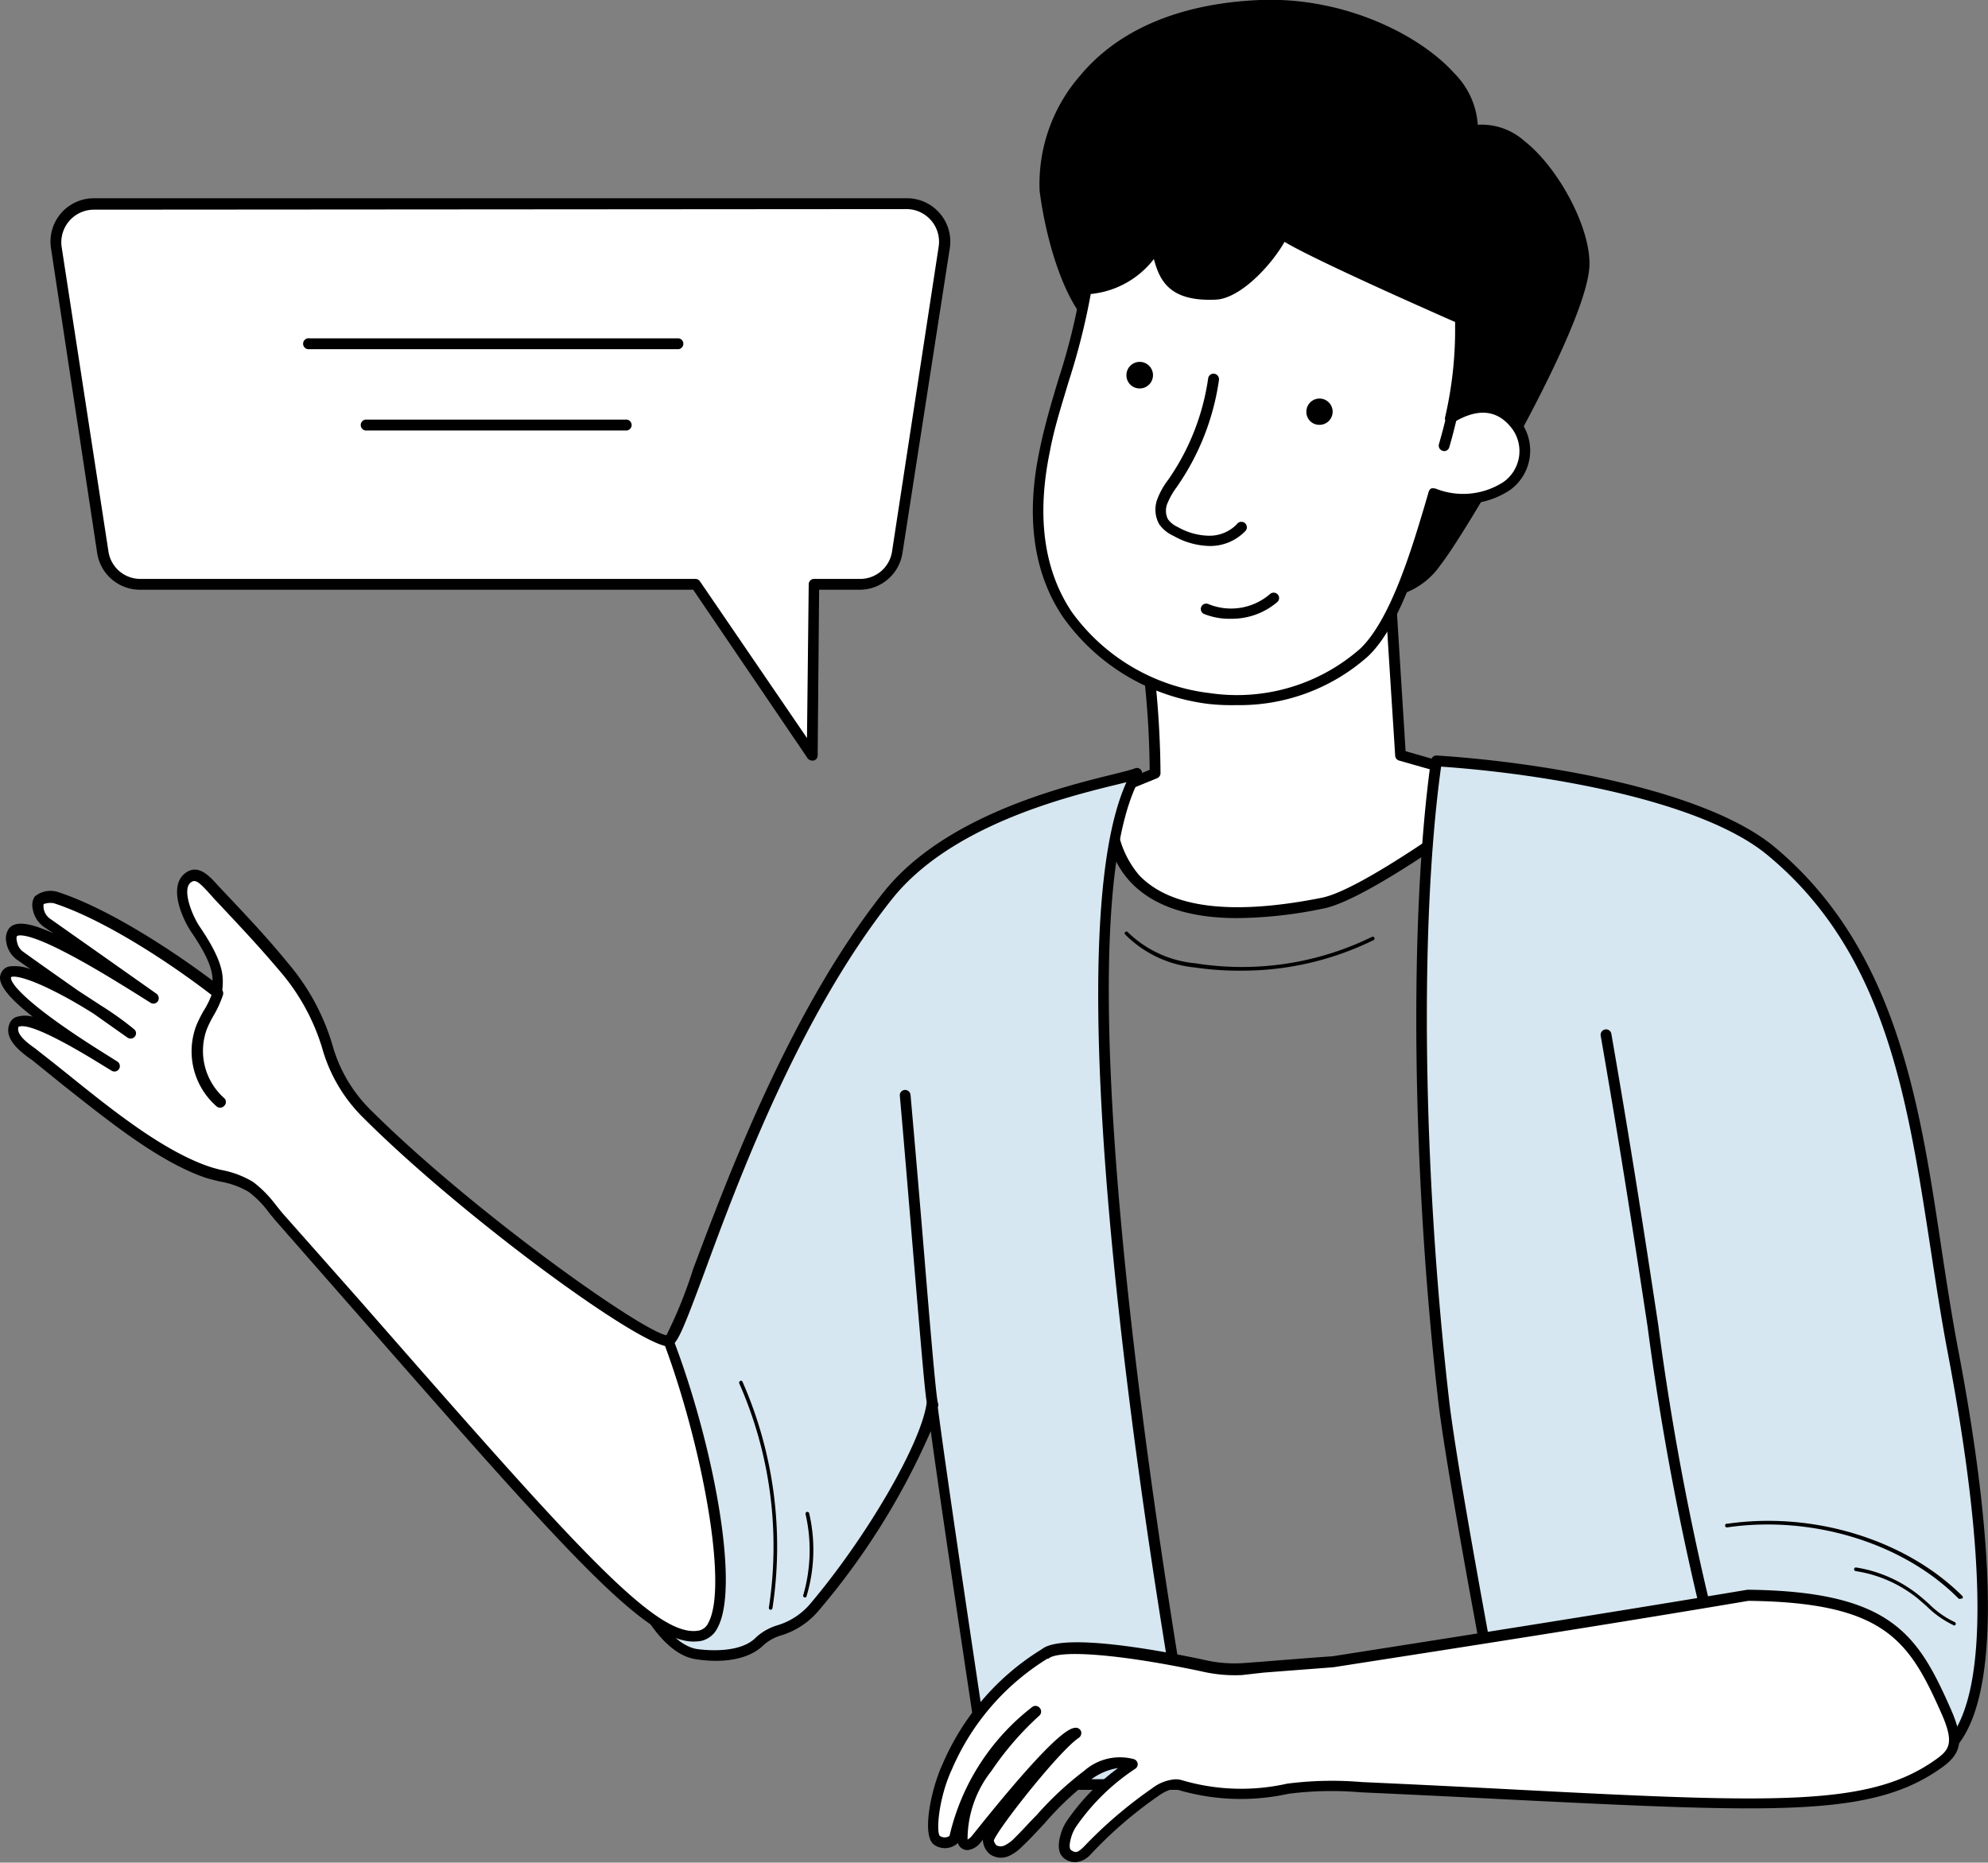 <?xml version="1.0" encoding="UTF-8"?> <svg xmlns="http://www.w3.org/2000/svg" viewBox="0 0 137.66 128.99"><rect x="0" y="0" width="137.66" height="128.99" fill="#808080" stroke="none"/><defs><style>.cls-1{fill:#fff;}.cls-2{fill:#d6e7f1;}</style></defs><g id="Слой_2" data-name="Слой 2"><g id="Слой_1-2" data-name="Слой 1"><path class="cls-1" d="M78.82,41.77A63.71,63.71,0,0,1,80,53.56l-2.89,1.18S74.35,66,91.61,62.54c3.35-.67,13-8,13-8L97,52.31s-.74-11.15-1-16.69A180.48,180.48,0,0,1,78.82,41.77Z"></path><path d="M78.34,61.14c-2.52-2.62-1.65-6.33-1.61-6.49a.36.36,0,0,1,.22-.26l2.66-1.08a63.11,63.11,0,0,0-1.15-11.46.36.36,0,0,1,.25-.44A177.5,177.5,0,0,0,95.8,35.28a.36.36,0,0,1,.53.32c.27,5,.9,14.7,1,16.42l7.42,2.13a.37.37,0,0,1,.27.29.37.37,0,0,1-.14.36c-.4.31-9.81,7.43-13.21,8.11a30.33,30.33,0,0,1-6,.67C82.37,63.58,79.9,62.76,78.34,61.14Zm18.54-8.47a.37.37,0,0,1-.27-.33c0-.11-.69-10.52-1-16.15C91.69,37.94,84.52,40.37,79.26,42a66.43,66.43,0,0,1,1.1,11.54.38.38,0,0,1-.23.35L77.42,55a6.7,6.7,0,0,0,1.47,5.62c2.18,2.27,6.43,2.79,12.64,1.55,2.76-.55,10.14-5.92,12.3-7.52Z"></path><path d="M87.26.39C95,.09,102.5,5.06,101.92,9.11c3.69-1.09,7.91,6,7.76,9.3-.18,4.25-8.48,18.29-10.25,20.52a4.87,4.87,0,0,1-2.86,2c.1-1.17-1-1.92-1-3.1,0-1.45,1.93-4,.4-3.95-7.31.18-6.37,1.83-20.24-11.66-1.77-1.72-2.93-5.88-3.32-9S74.17.9,87.26.39Z"></path><path d="M96.34,41.18a.37.37,0,0,1-.14-.32,2.47,2.47,0,0,0-.47-1.39,3.44,3.44,0,0,1-.58-1.68,5.89,5.89,0,0,1,.56-2.09c.18-.45.51-1.29.41-1.46a.38.38,0,0,0-.2,0c-.77,0-1.46.05-2.07.08-5.25.28-5.93.31-18.43-11.85-1.79-1.75-3-5.9-3.43-9.24a11.42,11.42,0,0,1,2.81-8C77.49,2,81.79.23,87.25,0c5.89-.23,11.1,2.46,13.43,5.05a5.58,5.58,0,0,1,1.65,3.59,4.45,4.45,0,0,1,3.21,1.11c2.44,1.91,4.63,6.12,4.52,8.67-.19,4.29-8.5,18.42-10.33,20.73a5.22,5.22,0,0,1-3,2.09h-.11A.32.32,0,0,1,96.34,41.18ZM102,9.47a.35.35,0,0,1-.35-.08.37.37,0,0,1-.12-.33,4.51,4.51,0,0,0-1.42-3.5C97.91,3.1,92.94.54,87.28.76h0C82,1,78,2.62,75.37,5.67a10.59,10.59,0,0,0-2.64,7.45c.4,3.21,1.55,7.17,3.21,8.79,12.27,11.94,12.8,11.91,17.87,11.64.61,0,1.31-.06,2.1-.08a.9.9,0,0,1,.82.34c.34.49,0,1.27-.32,2.16a5.56,5.56,0,0,0-.51,1.81,2.79,2.79,0,0,0,.48,1.32,3.86,3.86,0,0,1,.54,1.28,4.39,4.39,0,0,0,2.22-1.68c1.75-2.22,10-16.24,10.17-20.31.09-2.06-1.78-6.11-4.23-8a4.07,4.07,0,0,0-2.39-1A2.27,2.27,0,0,0,102,9.47Z"></path><path class="cls-1" d="M75.23,20a6,6,0,0,0,4.87-2.92c.44,1.68.67,3.43,4.11,3.27,1.67-.08,4.12-2.8,4.74-4.43,0,0-3.66-.88,12.23,6.11,0,.33,0,.64,0,.95a28.33,28.33,0,0,1-.71,6c2.1-1.28,3.61-.8,4.6.55a3,3,0,0,1-.68,4.17,5.55,5.55,0,0,1-5.06.52c-.88,2.88-2.41,8.7-4.84,11a13.38,13.38,0,0,1-10.7,3.17,14.17,14.17,0,0,1-9.82-5.8c-2.32-3.47-2.35-7.62-1.56-11.39S74.67,23.8,75.23,20Z"></path><path d="M83.7,48.75a14.51,14.51,0,0,1-10.08-6C71.57,39.73,71,35.8,72,31.11c.34-1.66.83-3.31,1.31-4.9a44.64,44.64,0,0,0,1.55-6.28h0c0-.31.35-.33.51-.34a5.81,5.81,0,0,0,4.43-2.73.38.38,0,0,1,.37-.16.41.41,0,0,1,.3.28l.07.29c.4,1.58.72,2.84,3.65,2.7,1.33-.07,3.36-2.17,4.18-3.7a.4.4,0,0,1-.14-.48c.09-.27.36-.35.8-.25a.41.41,0,0,1,.25.19.44.44,0,0,1,0,.3c.88.53,3.62,1.95,12,5.65a.37.37,0,0,1,.22.36c0,.33,0,.64,0,.94v.08a29.51,29.51,0,0,1-.53,5.17,3.29,3.29,0,0,1,4.35,1,3.37,3.37,0,0,1-.75,4.7,5.86,5.86,0,0,1-5,.7q-.09.28-.18.6c-1,3.21-2.4,8.06-4.65,10.21a13.38,13.38,0,0,1-9.14,3.39A14.68,14.68,0,0,1,83.7,48.75ZM99.42,33.84a5.13,5.13,0,0,0,4.7-.47,2.62,2.62,0,0,0,.61-3.65c-1-1.35-2.38-1.5-4.1-.45a.38.38,0,0,1-.42,0,.37.37,0,0,1-.14-.39,26.85,26.85,0,0,0,.69-5.83V23l0-.7c-4.76-2.1-8.21-3.69-10.26-4.72-.7-.35-1.2-.62-1.55-.83-1,1.74-3.12,3.93-4.76,4-3.22.15-3.89-1.33-4.29-2.81a6.29,6.29,0,0,1-4.37,2.42A47.16,47.16,0,0,1,74,26.42c-.47,1.58-1,3.21-1.3,4.84-.93,4.49-.42,8.22,1.51,11.11A13.77,13.77,0,0,0,83.79,48a12.92,12.92,0,0,0,10.4-3.08c2.1-2,3.57-6.93,4.45-9.87.1-.35.2-.68.29-1a.39.39,0,0,1,.19-.23.53.53,0,0,1,.17,0A.28.28,0,0,1,99.42,33.84ZM75.6,20Z"></path><path d="M78,26a.92.92,0,1,1,.89.9A.91.91,0,0,1,78,26Z"></path><path d="M90.46,28.52a.91.91,0,1,1,.88.9A.89.89,0,0,1,90.46,28.52Z"></path><path d="M85.27,42.85a4.83,4.83,0,0,0,3.19-1.17.37.37,0,0,0,0-.53.38.38,0,0,0-.53,0,4.13,4.13,0,0,1-4.26.68.37.37,0,0,0-.29.69A4.74,4.74,0,0,0,85.27,42.85Z"></path><path d="M83.73,37.81h0a3.37,3.37,0,0,0,2.47-1,.38.38,0,1,0-.56-.5,2.64,2.64,0,0,1-1.92.79,4.51,4.51,0,0,1-2.16-.6,1.71,1.71,0,0,1-.69-.55,1.32,1.32,0,0,1,0-1.16,5,5,0,0,1,.63-1.08l.12-.18a17.17,17.17,0,0,0,2.79-7.23.39.39,0,0,0-.32-.42.38.38,0,0,0-.43.32A16.34,16.34,0,0,1,81,33.07l-.12.17a5.27,5.27,0,0,0-.71,1.25,2.07,2.07,0,0,0,.11,1.83,2.47,2.47,0,0,0,1,.8A5.24,5.24,0,0,0,83.73,37.81Z"></path><path d="M100,31.24a.37.37,0,0,0,.36-.28c.29-1,.42-1.58.66-2.58a.37.37,0,1,0-.72-.17c-.24,1-.37,1.53-.66,2.55a.37.37,0,0,0,.26.46Z"></path><path class="cls-2" d="M100,97C98,79.66,98,62.55,99.47,52.7c6.77.43,18.32,2.19,23.19,6.26,10.16,8.47,10.17,22,12.57,34.6,2.21,11.59,3.21,23,.11,27-.3.38-2.58,1.89-3.05,1.81-1.44-.26-11.33-10.62-11.33-7.53,0,6.22.78,8.73.78,8.73H104.63S100.64,102.87,100,97Z"></path><path d="M104.26,123.65c0-.21-4-20.79-4.67-26.63l.37,0-.37,0c-1.85-16.21-2-33.63-.5-44.38a.39.39,0,0,1,.4-.32c7.9.51,18.77,2.48,23.41,6.35,8.36,7,10,17.5,11.52,27.67.36,2.36.73,4.79,1.18,7.15,1.91,10,3.46,22.91,0,27.31-.3.38-2.72,2.08-3.42,2s-1.91-1.24-4.19-3.22c-1.38-1.2-2.94-2.56-4.23-3.53-2-1.52-2.42-1.35-2.43-1.35a.44.44,0,0,0,0,.2c0,6.07.75,8.59.76,8.62a.36.36,0,0,1,0,.33.39.39,0,0,1-.31.15H104.63A.38.38,0,0,1,104.26,123.65Zm16.33-8.8a.84.84,0,0,1,.46-.87c1.07-.49,3.53,1.56,7.47,5a26.47,26.47,0,0,0,3.81,3,9.64,9.64,0,0,0,2.71-1.66c2.58-3.31,2.52-12.55-.18-26.71-.45-2.37-.82-4.81-1.18-7.17C132.07,76,130.56,66,122.42,59.24c-4.43-3.7-14.88-5.61-22.63-6.15-1.49,10.72-1.28,27.86.55,43.84h0c.62,5.43,4.1,23.69,4.6,26.27h16.32A40.08,40.08,0,0,1,120.59,114.85Z"></path><path class="cls-2" d="M48.29,114.58c-5.3-.64-10-20.35-2-21.73,1.11-.19,5.79-19,15.21-30.82,5-6.31,15.71-7.86,17.25-8.47-6.91,12,4,70,4,70l-14.3,0s-3.25-21.39-3.86-26.33c-.46,2.8-4.06,9.13-8.13,14-1.52,1.8-2.88,1.45-3.83,2.4S49.5,114.73,48.29,114.58Z"></path><path d="M68.07,123.66c0-.19-2.68-17.65-3.62-24.55a49.72,49.72,0,0,1-7.72,12.38,5.49,5.49,0,0,1-2.63,1.76,3.13,3.13,0,0,0-1.21.66c-1.25,1.25-3.45,1.19-4.65,1-3.49-.43-6.49-8-6.63-14-.11-4.81,1.54-7.88,4.53-8.43A30.87,30.87,0,0,0,48,87.87C50.36,81.62,54.67,70,61.18,61.79c4.21-5.29,12.38-7.3,15.87-8.16.72-.18,1.29-.32,1.54-.42a.36.36,0,0,1,.42.11.36.36,0,0,1,0,.43c-6.76,11.69,4,69.18,4,69.76a.33.33,0,0,1-.08.31.37.37,0,0,1-.28.13l-14.3,0h0A.36.36,0,0,1,68.07,123.66ZM78,54.17l-.78.19c-3.41.84-11.4,2.81-15.45,7.9-6.44,8.1-10.72,19.66-13,25.88-1.55,4.17-1.9,5-2.41,5.08-3.74.64-4,5.59-4,7.69.15,6.24,3.16,13,6,13.3l0,.37,0-.37c.86.11,3,.23,4-.83a3.83,3.83,0,0,1,1.48-.83A4.77,4.77,0,0,0,56.16,111c3.9-4.63,7.59-11,8-13.79a.38.38,0,0,1,.75,0c.56,4.54,3.39,23.3,3.8,26l13.52,0C81.23,117.53,72.14,67.11,78,54.17Z"></path><path d="M117.87,111H118a.38.38,0,0,0,.27-.46,188.55,188.55,0,0,1-3.44-18.76c-.8-5.28-1.8-11.85-3.25-20.18a.37.37,0,0,0-.43-.31.38.38,0,0,0-.31.43c1.45,8.33,2.45,14.89,3.25,20.17a191.42,191.42,0,0,0,3.45,18.84A.38.38,0,0,0,117.87,111Z"></path><path d="M64.33,97.56c-.19-.17-.21-.19-1.14-11.31-.28-3.33-.59-7.11-.88-10.36a.37.37,0,0,1,.34-.41.38.38,0,0,1,.4.34c.29,3.25.61,7,.89,10.37.42,5.11.86,10.4,1,10.94a.35.35,0,0,1-.07.4.34.34,0,0,1-.28.13A.38.38,0,0,1,64.33,97.56Zm.51-.56Zm0,0Z"></path><path d="M135.79,110.7a.16.16,0,0,0,.09,0,.13.13,0,0,0,0-.18c-3.92-3.9-10.3-5.86-16.26-5a.13.13,0,1,0,0,.25c5.89-.85,12.19,1.09,16,4.93A.16.16,0,0,0,135.79,110.7Z"></path><path d="M135.3,112.57a.14.14,0,0,0,.12-.07.13.13,0,0,0-.07-.17,6.39,6.39,0,0,1-1.77-1.25c-.2-.18-.4-.36-.61-.53a9.22,9.22,0,0,0-4.44-2,.12.12,0,0,0-.14.11.12.12,0,0,0,.1.14,9,9,0,0,1,4.32,1.91l.6.52a6.69,6.69,0,0,0,1.85,1.31Z"></path><path d="M86,67.22a20.65,20.65,0,0,0,9.12-2.12.12.12,0,0,0,.05-.16.12.12,0,0,0-.17-.06,20.45,20.45,0,0,1-12.22,1.83,7.7,7.7,0,0,1-4.69-2.16.12.12,0,0,0-.18.16A7.86,7.86,0,0,0,82.75,67,21,21,0,0,0,86,67.22Z"></path><path class="cls-1" d="M25.37,77.08c-3.38-3.37-2-5.7-5.75-10.17-1.57-1.86-3.09-3.47-4.48-4.94-.73-.77-1.39-1.76-2.15-1.13s.09,2.81.54,3.47c1.73,2.55,1.6,3.39,1.52,4.33-3-2.3-7.6-5.36-11.18-6.52-.26-.08-1,0-1.12.2s0,1.16.51,1.53c2.13,1.52,5.26,3.7,7.39,5.22C6.8,66.62,1.73,63.53.93,64.54a1.29,1.29,0,0,0,.42,1.57C3.67,67.79,6.71,69.88,9,71.55c-2-1.69-8.12-5.3-8.6-4S5.6,72.41,8,73.86c-1.94-1.21-6.47-4-7-2.84-.38.9,1,1.73,1.43,2.09,3.62,2.8,7.87,6.63,11.82,8a13.55,13.55,0,0,1,3.18,1.08,12.41,12.41,0,0,1,2,2.15C38.87,106.49,45,114,48.51,113.26c2.94-.63.75-12.59-2.24-20.41C44.68,92.91,32.52,84.24,25.37,77.08Z"></path><path d="M24.29,90.47l-5.12-5.84c-.2-.23-.38-.45-.55-.66a6.78,6.78,0,0,0-1.4-1.43,5.85,5.85,0,0,0-2-.72c-.41-.1-.79-.19-1.13-.31-3.25-1.16-6.72-4-9.78-6.41L2.21,73.4,2,73.26C1.44,72.83.21,71.94.67,70.87a.77.77,0,0,1,.52-.46,2,2,0,0,1,1.08,0c-2.58-2-2.32-2.73-2.2-3a.78.78,0,0,1,.56-.48,3,3,0,0,1,1.49.19l-1-.7a1.86,1.86,0,0,1-.69-1.21,1.21,1.21,0,0,1,.19-.91c.42-.52,1.35-.45,3.09.34L3,64.16a1.94,1.94,0,0,1-.74-1.24,1.12,1.12,0,0,1,.14-.83A1.7,1.7,0,0,1,4,61.77c3.31,1.07,7.6,3.8,10.72,6.14,0-.69-.26-1.59-1.49-3.39-.49-.72-1.62-3-.47-4,.92-.78,1.74.14,2.34.81l.32.34c1.5,1.59,3,3.16,4.5,5A15.55,15.55,0,0,1,23,72.3a10.16,10.16,0,0,0,2.62,4.52C32.82,84,44.84,92.48,46.25,92.48h0a.35.35,0,0,1,.36.24c2.73,7.12,4.66,17.09,3.08,20a1.67,1.67,0,0,1-1.11.91,3.31,3.31,0,0,1-.55.05C44.62,113.68,39.11,107.39,24.29,90.47Zm.81-13.12a10.9,10.9,0,0,1-2.8-4.8,14.69,14.69,0,0,0-3-5.39c-1.51-1.79-3-3.35-4.48-4.93l-.32-.36c-.77-.85-1-1-1.31-.74-.58.5.09,2.2.61,3,1.76,2.58,1.68,3.51,1.59,4.49v.08a.35.35,0,0,1-.22.31.37.37,0,0,1-.38,0c-3.1-2.4-7.64-5.35-11.06-6.46a1.36,1.36,0,0,0-.71.06,1.07,1.07,0,0,0,.43,1l3.69,2.6,3.7,2.61a.39.39,0,0,1,.09.52.37.37,0,0,1-.51.1c-1.93-1.22-4.14-2.59-6-3.54-2.87-1.48-3.25-1.07-3.25-1.07a.55.55,0,0,0,0,.34,1.09,1.09,0,0,0,.38.7c1.16.84,2.52,1.79,3.84,2.72L7,69.64a22.23,22.23,0,0,1,2.28,1.63.36.36,0,0,1,.06.51.38.38,0,0,1-.52.07L6.47,70.19c-.72-.45-1.49-.91-2.22-1.29C1.78,67.59.89,67.57.77,67.67c-.13.36,1.06,1.9,6.35,5.21l1,.63,0,0a.37.37,0,0,1-.39.64l-1.16-.71c-1.74-1.06-4.45-2.59-5.22-2.35,0,0-.06,0-.06,0-.22.53.64,1.16,1.11,1.49a2,2,0,0,1,.2.16c.7.54,1.4,1.1,2.15,1.7,3,2.42,6.44,5.17,9.57,6.29a9.13,9.13,0,0,0,1,.29,6.53,6.53,0,0,1,2.22.84,8.1,8.1,0,0,1,1.54,1.56c.17.21.34.43.53.65L24.86,90c15,17.13,20.62,23.54,23.57,22.91a.93.93,0,0,0,.62-.53c1.4-2.58-.48-12.36-3-19.17C43.38,92.56,31.75,84,25.1,77.35Z"></path><path d="M15.25,76.71a.39.39,0,0,0,.28-.13.37.37,0,0,0,0-.53,4.37,4.37,0,0,1-1.2-4.8,8.24,8.24,0,0,1,.47-.94,7.23,7.23,0,0,0,.64-1.41.36.36,0,0,0-.25-.46.38.38,0,0,0-.47.25A5.68,5.68,0,0,1,14.1,70a9.48,9.48,0,0,0-.5,1A5.06,5.06,0,0,0,15,76.62.38.38,0,0,0,15.25,76.71Z"></path><path d="M53.36,111.48a.14.14,0,0,0,.13-.11A28.35,28.35,0,0,0,51.42,95.7a.11.11,0,0,0-.16-.07.14.14,0,0,0-.07.17,28,28,0,0,1,2.05,15.53.14.14,0,0,0,.1.15Z"></path><path d="M55.73,110.63a.12.12,0,0,0,.12-.09,11.21,11.21,0,0,0,.18-5.75.13.13,0,0,0-.15-.09.13.13,0,0,0-.1.15,11.15,11.15,0,0,1-.16,5.62.12.12,0,0,0,.08.15Z"></path><path class="cls-1" d="M134.83,118.65c.85,1.95.6,2.66-.47,3.44-5.46,4-13.54,2.91-40.07,1.7a23.44,23.44,0,0,0-5.1.1c-4.49.78-7-.07-7.47-.26a2.05,2.05,0,0,0-1.75.5,30.25,30.25,0,0,0-4.67,4c-.37.35-.73.71-1.35.29-.38-.25-.26-.88-.13-1.32a2.83,2.83,0,0,1,.4-.84,15.21,15.21,0,0,1,4.18-4.05,3.39,3.39,0,0,0-3.1.74,43.5,43.5,0,0,0-4.78,4.63,2.72,2.72,0,0,1-.8.59.87.87,0,0,1-1.28-.71C68.35,127,73,121,74.5,120c-1.24.13-6.52,6.86-6.94,7.37-.21.26-.6.52-.84.28a.64.64,0,0,1-.12-.38,8.14,8.14,0,0,1,1.7-4.87,21.74,21.74,0,0,1,3.38-3.91,15.29,15.29,0,0,0-5.6,8.81.93.93,0,0,1-1.2.16c-.62-.34-.2-3.21.67-5.09a17.11,17.11,0,0,1,6.77-7.84c1.18-1.06,7.8.12,10.91.78a9.63,9.63,0,0,0,2.72.26c1.08-.09,5.43-.44,6.31-.49,9.62-1.5,19.24-3,28.78-4.61C130.81,110.61,132.54,113.46,134.83,118.65Z"></path><path d="M73.74,128.73c-.44-.29-.54-.88-.28-1.74a3.14,3.14,0,0,1,.45-.94,15.19,15.19,0,0,1,3.51-3.61,4.12,4.12,0,0,0-1.9.82,20.84,20.84,0,0,0-3.18,3c-.5.53-1,1.09-1.56,1.61a3,3,0,0,1-.92.66,1.33,1.33,0,0,1-1.32-.13,1.35,1.35,0,0,1-.47-.86.27.27,0,0,1,0-.16l0,0-.18.23a1.34,1.34,0,0,1-.87.51.7.7,0,0,1-.53-.21.72.72,0,0,1-.16-.28,1.31,1.31,0,0,1-1.59.16c-1-.56-.23-4,.51-5.58a17.33,17.33,0,0,1,6.89-8c1.46-1.18,8.31.11,11.21.73a9.21,9.21,0,0,0,2.61.24l1.49-.11c1.75-.14,4.14-.33,4.81-.37,9.39-1.47,19.11-3,28.75-4.61H121c10,.11,11.81,3.1,14.13,8.37.86,2,.71,2.94-.59,3.89-4.84,3.52-11.34,3.2-30.65,2.24-2.87-.15-6.12-.31-9.66-.47a23.57,23.57,0,0,0-5,.1,15.34,15.34,0,0,1-7.66-.27c-.43-.16-1,.16-1.4.45a29.23,29.23,0,0,0-4.63,4l0,0a1.59,1.59,0,0,1-1.06.56A1.25,1.25,0,0,1,73.74,128.73Zm8.1-5.45a14.5,14.5,0,0,0,7.29.24,24.44,24.44,0,0,1,5.18-.11c3.53.16,6.79.32,9.66.47,19.11,1,25.54,1.27,30.17-2.1.85-.62,1.16-1.12.35-3-2.26-5.12-3.89-7.81-13.42-7.92-9.65,1.63-19.36,3.14-28.75,4.6h0l-4.82.37L86,116a10.14,10.14,0,0,1-2.82-.26c-5.51-1.17-9.86-1.53-10.59-.87l-.07,0a16.77,16.77,0,0,0-6.61,7.67c-.9,1.93-1.1,4.3-.83,4.6a.6.6,0,0,0,.67,0,15.75,15.75,0,0,1,5.73-8.93.37.37,0,0,1,.51.06.38.38,0,0,1,0,.52,21,21,0,0,0-3.33,3.84A7.64,7.64,0,0,0,67,127.28s0,.09,0,.11a1,1,0,0,0,.28-.23l.18-.22c5.71-7.15,6.66-7.25,7-7.29a.39.39,0,0,1,.4.25.4.4,0,0,1-.15.44c-1.35.89-5.59,6.27-5.89,7.11a.61.61,0,0,0,.18.34.62.62,0,0,0,.58,0,2.42,2.42,0,0,0,.68-.51c.52-.51,1-1.06,1.53-1.59a22.4,22.4,0,0,1,3.3-3.07,3.73,3.73,0,0,1,3.45-.79.39.39,0,0,1,.24.31.37.37,0,0,1-.17.35,15,15,0,0,0-4.09,4,2.71,2.71,0,0,0-.34.73c-.17.57-.12.85,0,.91.34.23.48.13.86-.23h0a30.54,30.54,0,0,1,4.73-4.05,3,3,0,0,1,1.58-.63A1.43,1.43,0,0,1,81.84,123.28Z"></path><path class="cls-1" d="M6.49,14.11H62.77a2.62,2.62,0,0,1,2.59,3L62.12,38.25a2.62,2.62,0,0,1-2.59,2.22H56.35l-.11,11.84L48.16,40.47H9.73a2.61,2.61,0,0,1-2.59-2.22L3.9,17.12A2.62,2.62,0,0,1,6.49,14.11Z"></path><path d="M55.93,52.52,48,40.84H9.73a3,3,0,0,1-3-2.53L3.53,17.18a3,3,0,0,1,3-3.45H62.77a3,3,0,0,1,3,3.45L62.49,38.31a3,3,0,0,1-3,2.53H56.72l-.1,11.47a.37.37,0,0,1-.27.36h-.11A.4.4,0,0,1,55.93,52.52Zm-49.44-38a2.26,2.26,0,0,0-2.22,2.59L7.51,38.19a2.23,2.23,0,0,0,2.22,1.9H48.16a.38.38,0,0,1,.31.17l7.41,10.85L56,40.47a.37.37,0,0,1,.37-.38h3.18a2.23,2.23,0,0,0,2.22-1.9L65,17.07a2.26,2.26,0,0,0-2.22-2.59Z"></path><path d="M47,24.18H21.43a.38.38,0,1,1,0-.75H47a.38.38,0,0,1,0,.75Z"></path><path d="M43.42,29.81h-18a.38.38,0,1,1,0-.75h18a.38.38,0,0,1,0,.75Z"></path></g></g></svg> 